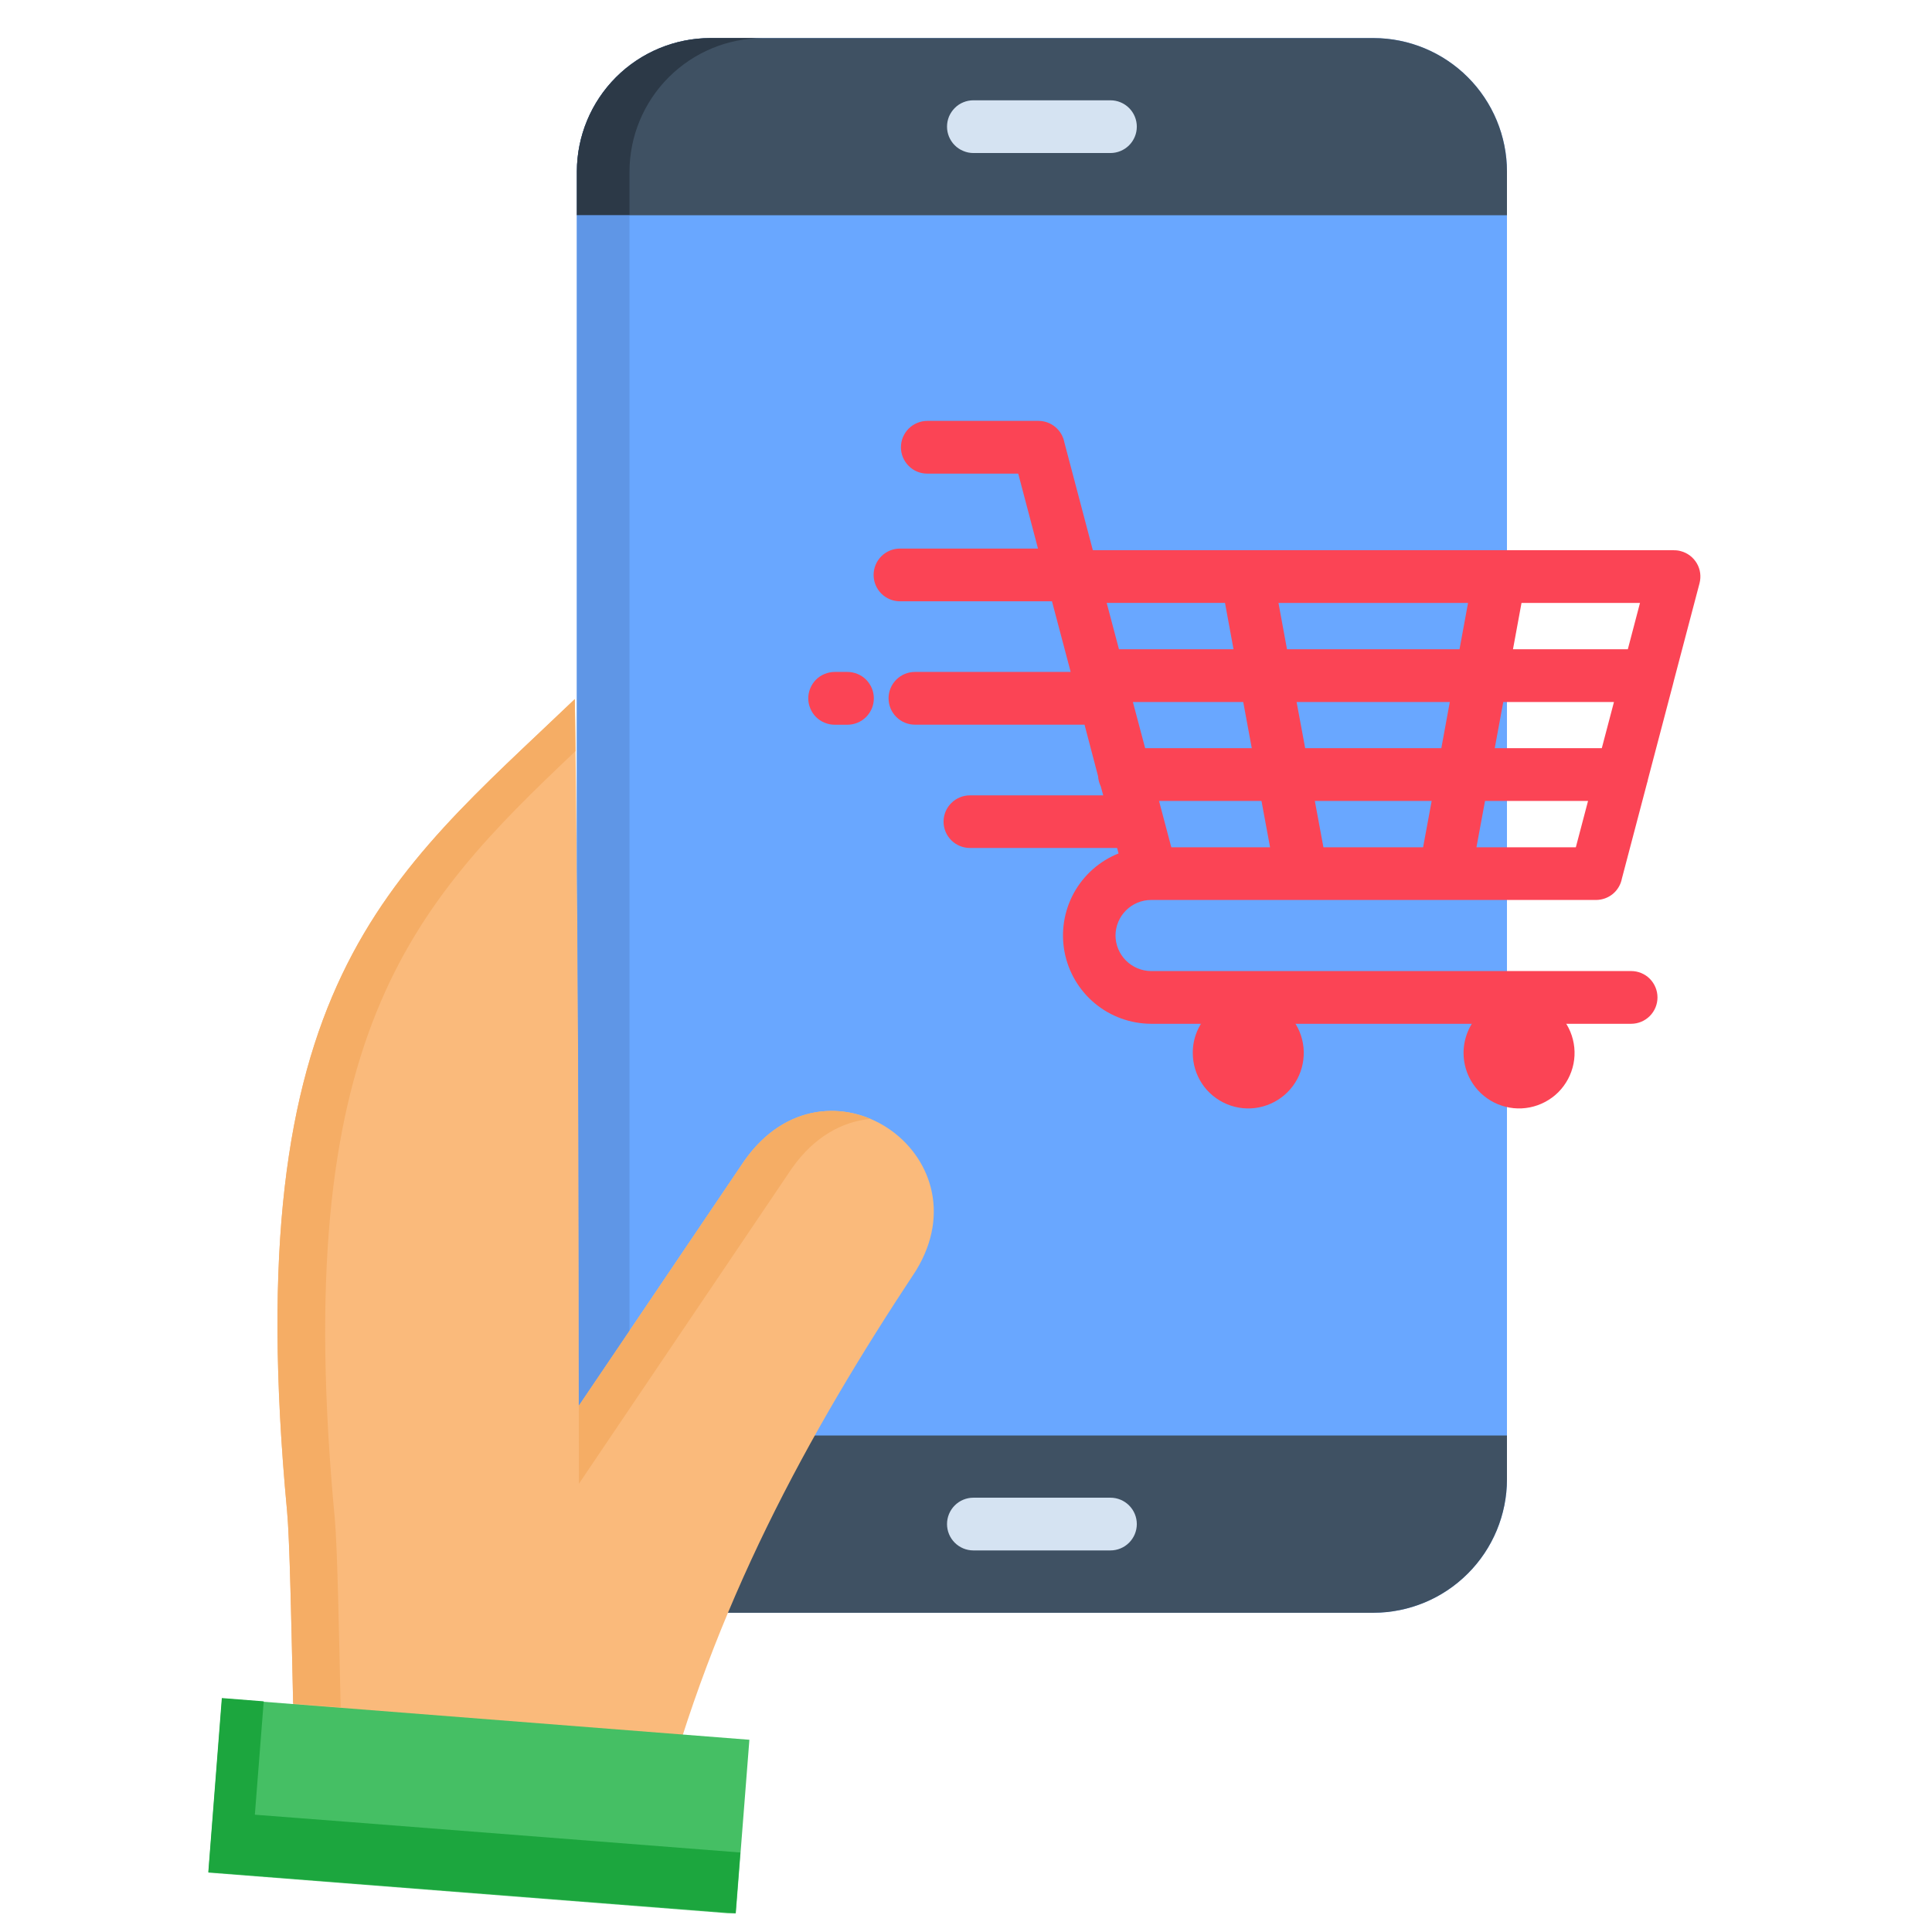 <svg width="34" height="34" viewBox="0 0 34 34" fill="none" xmlns="http://www.w3.org/2000/svg">
<g clip-path="url(#clip0_809_4891)">
<path fill-rule="evenodd" clip-rule="evenodd" d="M12.5 0.67H24.172C24.795 0.671 25.391 0.919 25.831 1.359C26.271 1.799 26.519 2.396 26.52 3.018V26.034C26.519 26.656 26.271 27.253 25.831 27.692C25.391 28.132 24.795 28.38 24.172 28.382H12.5C11.878 28.38 11.282 28.132 10.842 27.692C10.402 27.253 10.154 26.656 10.152 26.034V3.018C10.153 2.396 10.401 1.799 10.841 1.359C11.281 0.919 11.878 0.671 12.5 0.67Z" fill="#69A7FF"/>
<path fill-rule="evenodd" clip-rule="evenodd" d="M12.5 0.67H24.172C24.795 0.671 25.391 0.919 25.831 1.359C26.271 1.799 26.519 2.396 26.52 3.018V3.788H10.152V3.018C10.153 2.396 10.401 1.799 10.841 1.359C11.281 0.919 11.878 0.671 12.5 0.67Z" fill="#3F5163"/>
<path fill-rule="evenodd" clip-rule="evenodd" d="M12.5 28.382H24.172C24.795 28.38 25.391 28.133 25.831 27.692C26.271 27.253 26.519 26.656 26.52 26.034V25.262H10.152V26.034C10.154 26.656 10.402 27.253 10.842 27.692C11.282 28.133 11.878 28.38 12.5 28.382Z" fill="#3F5163"/>
<path d="M17.13 27.285C17.007 27.285 16.889 27.236 16.802 27.149C16.715 27.062 16.666 26.944 16.666 26.821C16.666 26.698 16.715 26.58 16.802 26.493C16.889 26.406 17.007 26.357 17.13 26.357H19.542C19.665 26.357 19.783 26.406 19.87 26.493C19.957 26.58 20.006 26.698 20.006 26.821C20.006 26.944 19.957 27.062 19.87 27.149C19.783 27.236 19.665 27.285 19.542 27.285H17.13Z" fill="#D5E3F2"/>
<path d="M17.13 2.693C17.069 2.693 17.009 2.681 16.953 2.657C16.896 2.634 16.845 2.6 16.802 2.557C16.759 2.514 16.725 2.463 16.701 2.406C16.678 2.35 16.666 2.29 16.666 2.229C16.666 2.168 16.678 2.107 16.701 2.051C16.725 1.995 16.759 1.944 16.802 1.901C16.845 1.857 16.896 1.823 16.953 1.8C17.009 1.777 17.069 1.765 17.13 1.765H19.542C19.665 1.765 19.783 1.814 19.87 1.901C19.957 1.988 20.006 2.106 20.006 2.229C20.006 2.352 19.957 2.47 19.87 2.557C19.783 2.644 19.665 2.693 19.542 2.693H17.13Z" fill="#D5E3F2"/>
<path fill-rule="evenodd" clip-rule="evenodd" d="M11.597 31.974C12.56 28.265 14.2 25.262 16.118 22.363C17.38 20.308 14.542 18.368 13.097 20.431L10.186 24.738C10.186 20.594 10.176 16.447 10.116 12.303C6.812 15.462 4.179 17.316 5.052 26.594C5.127 27.381 5.154 30.627 5.217 32.075L11.597 31.974Z" fill="#FABA7B"/>
<path d="M3.668 32.955L3.908 29.891L13.188 30.617L12.948 33.681L3.668 32.955Z" fill="#45BF64"/>
<path d="M15.838 10.582C15.715 10.582 15.597 10.533 15.51 10.446C15.423 10.359 15.374 10.241 15.374 10.118C15.374 9.995 15.423 9.877 15.51 9.79C15.597 9.703 15.715 9.654 15.838 9.654H18.267L17.919 8.335H16.319C16.258 8.335 16.198 8.323 16.141 8.3C16.085 8.277 16.034 8.243 15.991 8.199C15.948 8.156 15.914 8.105 15.89 8.049C15.867 7.993 15.855 7.932 15.855 7.871C15.855 7.81 15.867 7.75 15.89 7.694C15.914 7.637 15.948 7.586 15.991 7.543C16.034 7.5 16.085 7.466 16.141 7.443C16.198 7.419 16.258 7.407 16.319 7.407H18.276C18.384 7.407 18.488 7.445 18.571 7.514C18.654 7.583 18.711 7.679 18.731 7.785L19.232 9.682H29.46V9.684C29.5 9.683 29.54 9.688 29.578 9.699C29.637 9.714 29.692 9.741 29.741 9.778C29.79 9.815 29.83 9.861 29.861 9.913C29.892 9.966 29.912 10.024 29.92 10.084C29.928 10.144 29.924 10.206 29.909 10.264L29.458 11.976C29.454 11.996 29.448 12.017 29.443 12.037L29.001 13.717C28.998 13.739 28.992 13.76 28.985 13.781L28.543 15.46C28.523 15.566 28.467 15.662 28.384 15.731C28.301 15.8 28.196 15.837 28.088 15.838H20.256C20.09 15.838 19.932 15.905 19.815 16.022C19.698 16.139 19.632 16.297 19.631 16.463C19.632 16.629 19.698 16.787 19.815 16.904C19.932 17.021 20.09 17.088 20.256 17.089H28.705C28.828 17.089 28.946 17.137 29.033 17.224C29.12 17.312 29.169 17.43 29.169 17.553C29.169 17.676 29.12 17.794 29.033 17.881C28.946 17.968 28.828 18.017 28.705 18.017H20.256C19.895 18.015 19.546 17.889 19.268 17.658C18.991 17.428 18.802 17.108 18.734 16.753C18.667 16.399 18.725 16.032 18.898 15.715C19.072 15.399 19.35 15.152 19.685 15.019L19.659 14.923H17.069C16.946 14.923 16.828 14.874 16.741 14.787C16.654 14.7 16.605 14.583 16.605 14.46C16.605 14.337 16.654 14.219 16.741 14.133C16.828 14.046 16.946 13.997 17.069 13.997H19.415L19.371 13.837C19.344 13.781 19.328 13.721 19.324 13.659L19.086 12.753H16.101C15.978 12.753 15.86 12.704 15.773 12.617C15.686 12.53 15.637 12.412 15.637 12.289C15.637 12.166 15.686 12.048 15.773 11.961C15.86 11.874 15.978 11.825 16.101 11.825H18.842L18.513 10.582L15.838 10.582ZM20.153 13.167H22.029L21.879 12.354H19.937L20.153 13.167ZM22.969 13.167H25.365L25.514 12.354H22.818L22.969 13.167ZM26.305 13.167H28.189L28.403 12.354H26.455L26.305 13.167ZM27.947 14.095H26.134L25.983 14.911H27.732L27.947 14.095ZM25.195 14.095H23.139L23.29 14.911H25.044L25.195 14.095ZM22.2 14.095H20.397L20.613 14.911H22.351L22.2 14.095ZM19.692 11.426H21.708L21.558 10.61H19.476L19.692 11.426ZM22.649 11.426H25.685L25.835 10.611H22.499L22.649 11.426ZM26.626 11.426H28.647L28.861 10.611H26.776L26.626 11.426ZM14.688 12.754C14.627 12.754 14.567 12.742 14.511 12.718C14.454 12.695 14.403 12.661 14.36 12.618C14.317 12.575 14.283 12.523 14.26 12.467C14.236 12.411 14.224 12.351 14.224 12.29C14.224 12.229 14.236 12.168 14.26 12.112C14.283 12.056 14.317 12.005 14.36 11.961C14.403 11.918 14.454 11.884 14.511 11.861C14.567 11.838 14.627 11.825 14.688 11.825H14.914C14.975 11.825 15.035 11.838 15.092 11.861C15.148 11.884 15.199 11.918 15.242 11.961C15.285 12.005 15.319 12.056 15.343 12.112C15.366 12.168 15.378 12.229 15.378 12.29C15.378 12.351 15.366 12.411 15.343 12.467C15.319 12.523 15.285 12.575 15.242 12.618C15.199 12.661 15.148 12.695 15.092 12.718C15.035 12.742 14.975 12.754 14.914 12.754H14.688Z" fill="#FB4455"/>
<path fill-rule="evenodd" clip-rule="evenodd" d="M26.733 17.553C26.926 17.553 27.115 17.61 27.275 17.718C27.436 17.825 27.561 17.978 27.635 18.156C27.709 18.335 27.729 18.531 27.691 18.721C27.653 18.91 27.56 19.084 27.424 19.221C27.287 19.357 27.113 19.45 26.923 19.488C26.734 19.526 26.538 19.506 26.359 19.432C26.18 19.358 26.028 19.233 25.921 19.073C25.813 18.912 25.756 18.723 25.756 18.53C25.756 18.271 25.859 18.023 26.042 17.839C26.225 17.656 26.474 17.553 26.733 17.553ZM21.967 17.553C22.16 17.553 22.349 17.61 22.51 17.718C22.671 17.825 22.796 17.978 22.87 18.156C22.944 18.335 22.963 18.531 22.925 18.721C22.888 18.91 22.795 19.084 22.658 19.221C22.521 19.357 22.347 19.45 22.158 19.488C21.968 19.526 21.772 19.506 21.593 19.432C21.415 19.358 21.262 19.233 21.155 19.073C21.048 18.912 20.991 18.723 20.991 18.53C20.99 18.402 21.015 18.275 21.064 18.156C21.113 18.037 21.186 17.93 21.276 17.839C21.367 17.748 21.475 17.676 21.593 17.627C21.712 17.578 21.839 17.553 21.967 17.553Z" fill="#FB4455"/>
<path fill-rule="evenodd" clip-rule="evenodd" d="M11.078 3.018C11.08 2.396 11.328 1.8 11.768 1.36C12.208 0.92 12.804 0.672 13.426 0.67L12.5 0.67C11.878 0.671 11.281 0.919 10.841 1.359C10.401 1.799 10.153 2.396 10.152 3.018V3.788H11.078V3.018Z" fill="#2C3947"/>
<path fill-rule="evenodd" clip-rule="evenodd" d="M11.078 3.788H10.152V15.305C10.182 18.449 10.186 21.594 10.186 24.738L11.078 23.419V3.788Z" fill="#5F96E6"/>
<path fill-rule="evenodd" clip-rule="evenodd" d="M5.892 26.727C5.092 18.237 7.227 15.964 10.128 13.218C10.124 12.912 10.12 12.608 10.116 12.303C6.812 15.463 4.179 17.317 5.052 26.594C5.099 27.094 5.127 28.587 5.159 29.981L5.995 30.047C5.965 28.672 5.937 27.218 5.892 26.727H5.892Z" fill="#F5AD65"/>
<path fill-rule="evenodd" clip-rule="evenodd" d="M13.097 20.431L11.078 23.42L10.186 24.738C10.188 25.197 10.188 25.654 10.188 26.111L13.935 20.562C14.329 20.001 14.827 19.736 15.318 19.691C14.615 19.394 13.725 19.535 13.097 20.431L13.097 20.431Z" fill="#F5AD65"/>
<path fill-rule="evenodd" clip-rule="evenodd" d="M6.097 32.06L5.214 31.992L4.485 31.936L4.641 29.941L3.904 29.883L3.666 32.947L12.945 33.67L13.028 32.601L6.097 32.06Z" fill="#1CA63E"/>
</g>
<defs>
<clipPath id="clip0_809_4891">
<rect width="33" height="33" fill="white" transform="translate(0.295 0.67)"/>
</clipPath>
</defs>
</svg>
